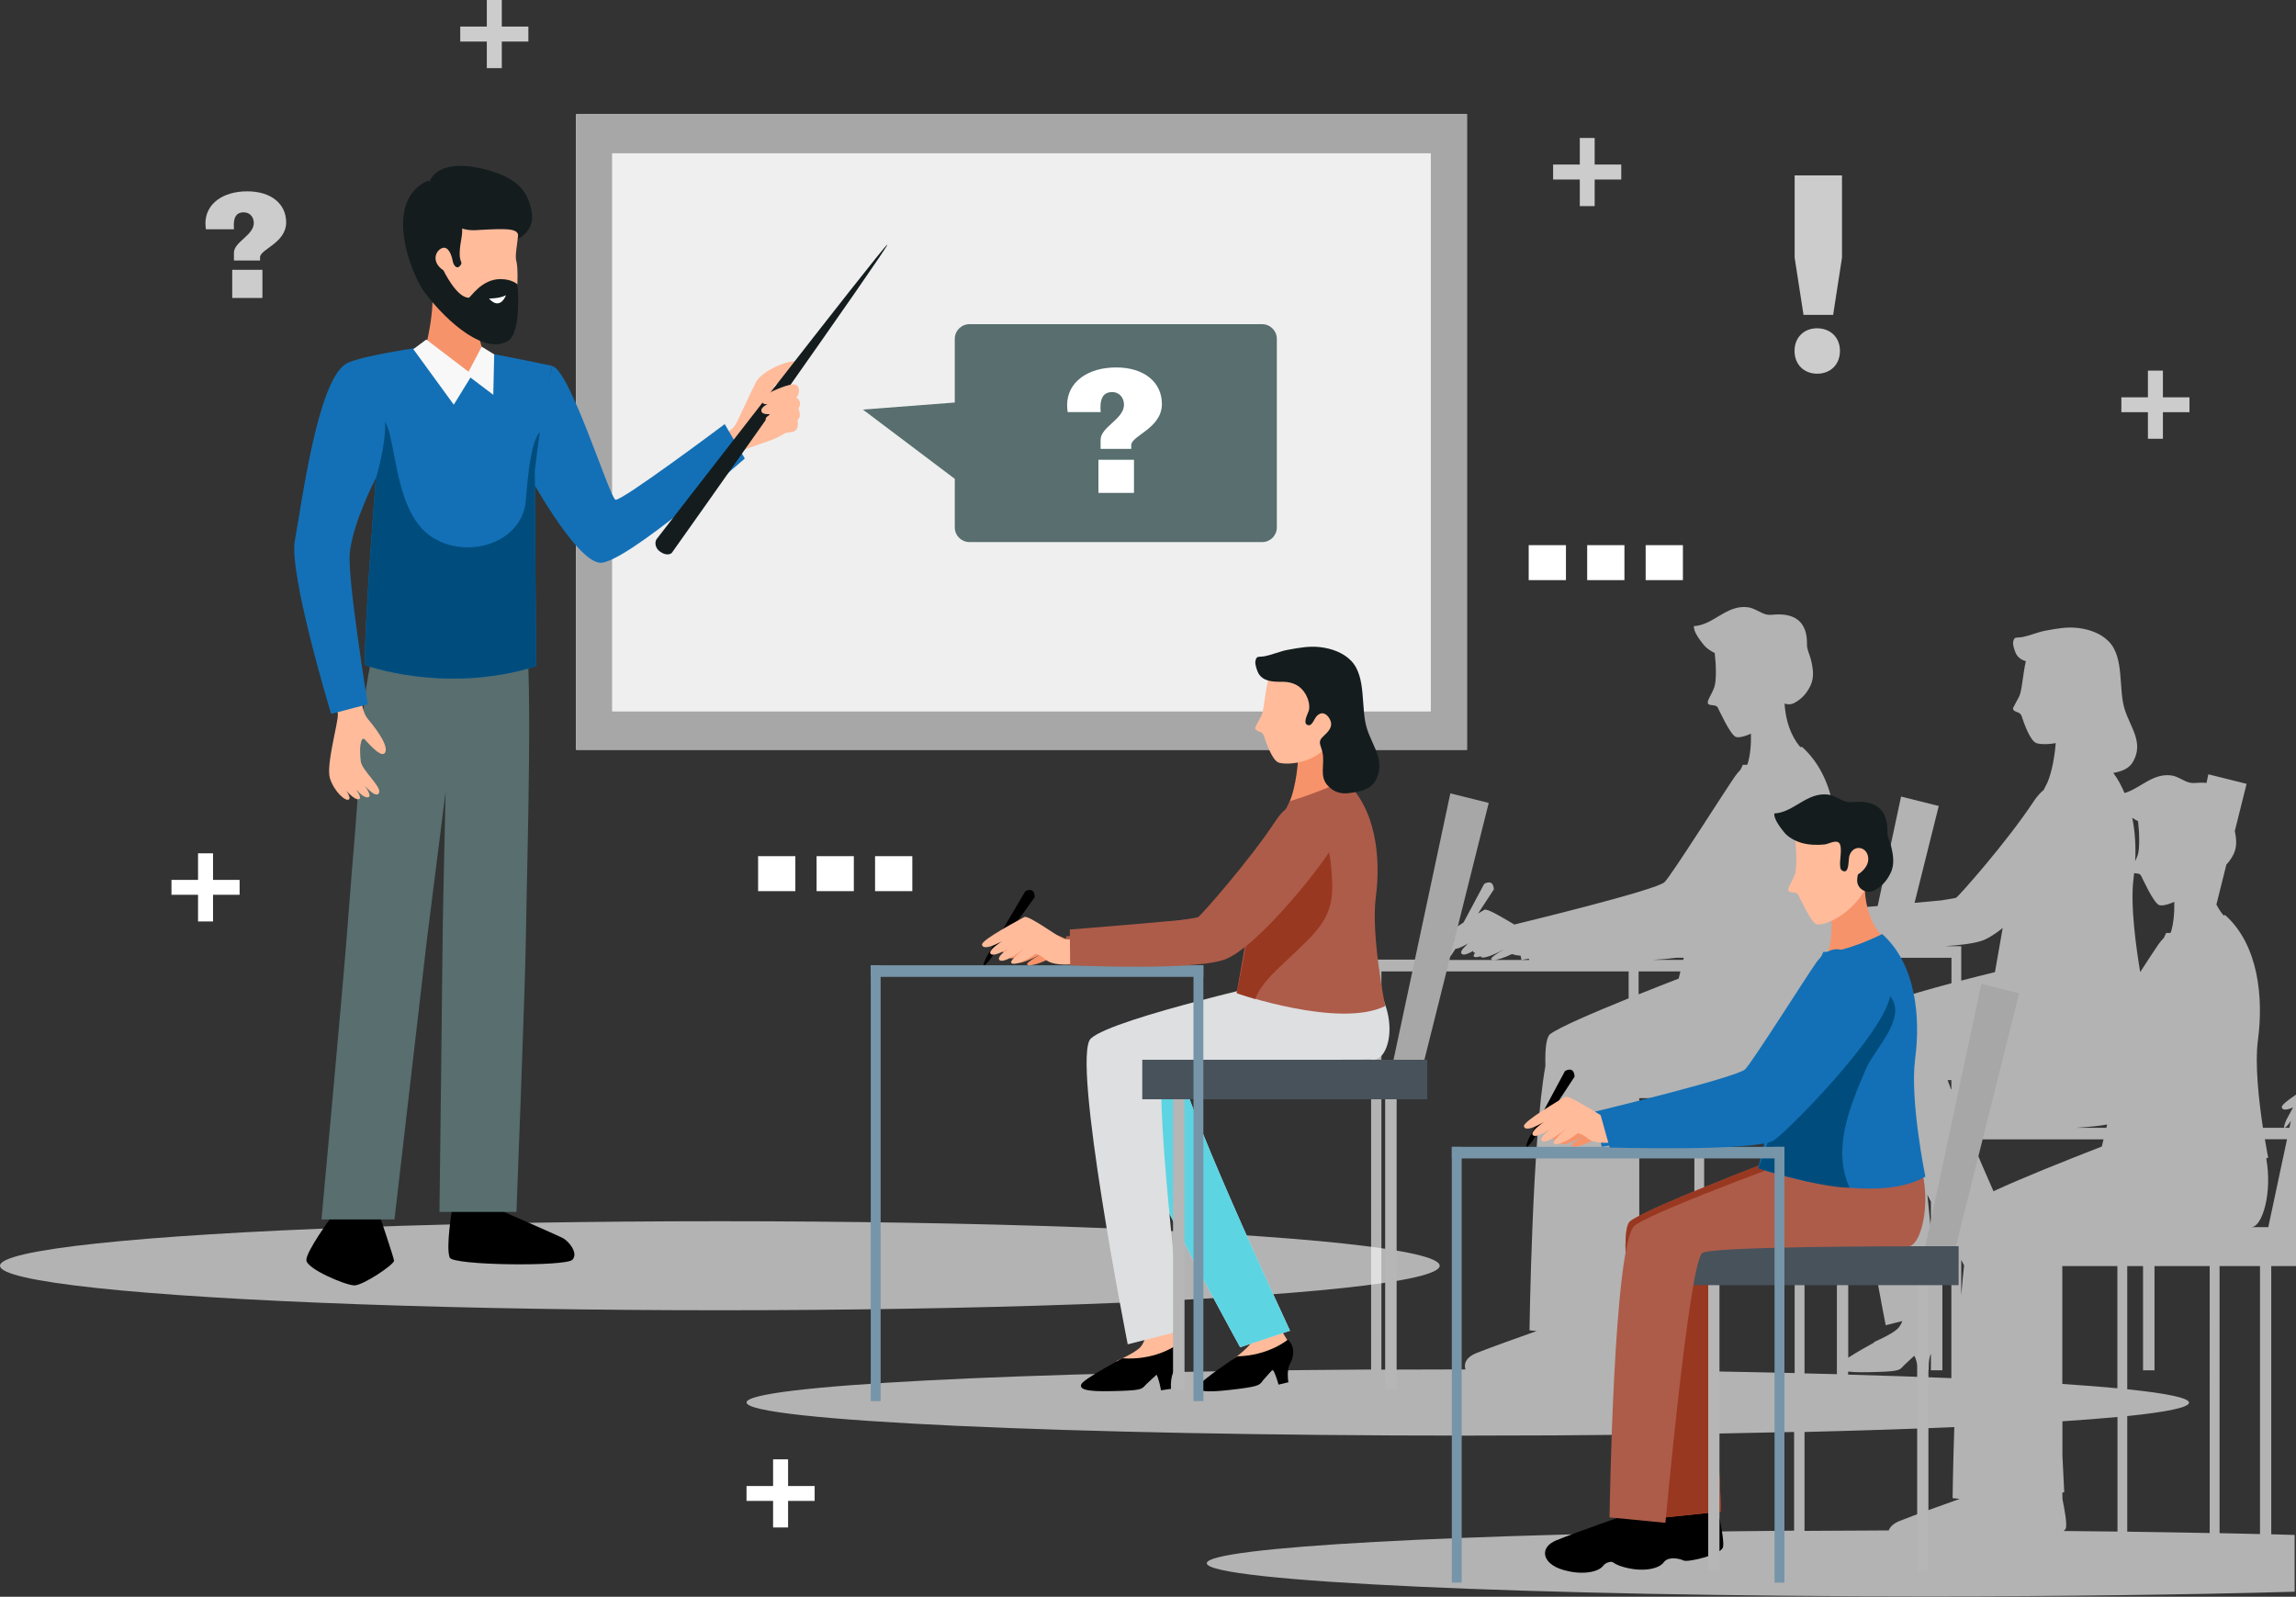 <?xml version="1.0" encoding="utf-8"?>
<!-- Generator: Adobe Illustrator 24.1.2, SVG Export Plug-In . SVG Version: 6.00 Build 0)  -->
<svg version="1.1" id="Calque_1" xmlns="http://www.w3.org/2000/svg" xmlns:xlink="http://www.w3.org/1999/xlink" x="0px" y="0px"
	 viewBox="0 0 202.19 140.62" style="enable-background:new 0 0 202.19 140.62;" xml:space="preserve">
<rect x="0" y="0" width="202.19" height="140.62" fill="#333333" stroke="none"/>
<style type="text/css">
	.st0{opacity:0.65;fill:#F7F7F7;}
	.st1{fill:#EFEFEF;}
	.st2{fill:#A7A7A7;}
	.st3{fill:#F7936A;}
	.st4{fill:#FFBB9A;}
	.st5{fill:#FFFFFF;}
	.st6{fill:#141C1E;}
	.st7{fill:#586E6F;}
	.st8{fill:#1370B6;}
	.st9{fill:#004D7D;}
	.st10{fill:#F8F8F8;}
	.st11{opacity:0.65;fill:#D6B5D2;}
	.st12{fill:#E0E0E0;}
	.st13{fill:#AD5C49;}
	.st14{fill:#DEDFE1;}
	.st15{fill:#5DD4E2;}
	.st16{fill:#993821;}
	.st17{fill:#B6B6B6;}
	.st18{fill:#48525B;}
	.st19{fill:#7695A8;}
	.st20{fill:#CCCCCC;}
</style>
<ellipse class="st0" cx="63.39" cy="111.47" rx="63.39" ry="3.92"/>
<g>
	<g>
		<rect x="50.73" y="10.06" class="st1" width="78.45" height="55.97"/>
		<path class="st2" d="M50.73,10.06v55.97h78.45V10.06H50.73z M126.01,62.66H53.9V13.5h72.1V62.66z"/>
	</g>
	<path class="st3" d="M41.88,26.62c-1.57-0.19-2.71-0.89-3.84-1.97c0.32,3.02-0.63,6.14-0.63,6.14s0.15,9.9,4.18,8.71
		c4.02-1.19,1.44-7.63,1.44-7.63C42.09,30.38,41.89,28.15,41.88,26.62z"/>
	<path class="st4" d="M39.89,16.43c0,0,4.61-0.49,5.45,1.37c0.84,1.86-0.13,4.35,0.13,5.19s0.13,6.15-1.37,6.28
		s-6.25-3.28-6.38-7.26C37.58,18.03,38.73,16.49,39.89,16.43z"/>
	<path class="st5" d="M43.66,27.65c0.02,0,0.04-0.01,0.07-0.01c0.15,0,0.28,0.01,0.42,0.01c0.05-0.11,0.09-0.22,0.14-0.33
		c0.09-0.2,0.18-0.41,0.27-0.61c0.13-0.39,0.25-0.78,0.35-1.17c-0.22-0.02-0.43-0.06-0.64-0.11c-0.59,0.28-1.18,0.56-1.77,0.85
		c-0.11,0.05-0.23,0.11-0.34,0.16C42.68,26.82,43.19,27.22,43.66,27.65z"/>
	<path class="st4" d="M62.91,39.02c0,0,1.55-1.18,1.79-1.51c0.24-0.33,1.3-2.76,1.89-3.89c0.6-1.12,3.74-2.36,3.99-1.56
		c0.26,0.8-1.06,0.97-2.45,1.93c0,0,0.15,0.19,0.29,0.2c0.14,0.01,2.32,2.91,0.73,3.95c-1.59,1.03-3.66,1.11-5.03,2.32
		C64.12,40.45,63.02,39.81,62.91,39.02z"/>
	<path d="M39.81,106.52c0,0-0.56,3.32-0.21,4.23c0.26,0.7,10.25,0.81,10.81,0.19c0.56-0.61-0.37-1.67-0.87-1.92
		c-0.49-0.25-5.59-2.48-5.59-2.48L39.81,106.52z"/>
	<path d="M33.46,107.15H29.2c0,0-2.25,3.06-2.22,3.83c0.03,0.77,3.46,2.22,4.23,2.22c0.77,0,3.53-1.85,3.49-2.18
		S33.46,107.15,33.46,107.15z"/>
	<path class="st6" d="M45.59,21.05c0,0,1.57-0.69,1.22-2.46c-0.35-1.77-1.24-2.88-3.85-3.61c-2.61-0.73-5.01-0.49-5.33,1.68
		c0,0,1.23,3.79,4.26,3.61C44.93,20.09,45.85,20.09,45.59,21.05z"/>
	<path class="st6" d="M45.58,25.06c0,0-0.44-0.47-1.48-0.48c-1.71-0.02-2.66,1.64-2.82,1.64c-1.07,0.01-2.23-2.41-2.23-2.41
		c-1.07-0.71-0.73-1.69-0.15-1.95c0.58-0.25,0.87,0.61,0.96,1.1c0.09,0.49,0.42,0.8,0.7,0.39c0.28-0.41-0.35-0.07,0.07-2.33
		c0.42-2.26-1.15-3.17-1.15-3.17L37.7,15.9c-4.11,1.82-1.42,8.38-0.3,9.86c2.14,2.82,5.4,5.49,7.35,4.25
		C45.96,29.23,45.58,25.06,45.58,25.06z M43.06,26.29c0,0,0.96,0.01,1.49-0.29C44.56,26,44.06,27.4,43.06,26.29z"/>
	<path class="st7" d="M46.08,54.53L33.98,54.3c0,0-1.84,3.02-2.25,11.73c-0.28,5.96-0.53,7.62-1.12,15.5
		c-0.4,5.35-2.3,25.86-2.3,25.86h6.43c0,0,2.72-23.41,2.86-24.68c0.05-0.45,1.64-12.98,1.64-12.98s-0.26,11.37-0.26,12.67
		c0,1.3-0.28,24.33-0.28,24.33h6.78c0,0,0.76-19.58,0.83-24.06C46.41,75.41,47.03,56.87,46.08,54.53z"/>
	<path class="st8" d="M48.63,32.24l-2.37,9.04c0,0,4.38,8.16,6.59,8.28c2.21,0.11,12.74-9.18,12.74-9.18l-1.77-3.03
		c0,0-9.11,6.83-9.62,6.66C53.68,43.83,50.19,32.55,48.63,32.24z"/>
	<path class="st8" d="M37.45,30.53c0,0-5.62,0.76-6.98,1.5c0,0,3.82,6.12,2.63,10.06c0,0-1.06,13.52-0.97,16.47
		c0,0,7.06,2.62,15.09,0.1c0,0-0.13-14.9-0.12-17.21c0,0,0.69-6.19,1.53-9.23c0,0-2.97-0.63-6.02-1.2c0,0,0.25,0.31-1.04,1.96
		C40.79,33.99,37.68,32.55,37.45,30.53z"/>
	<path class="st9" d="M47.1,41.46c0,0,0.17-1.51,0.44-3.4c-1,1.05-1.15,5.64-1.28,6.4c-0.62,3.49-5.19,4.75-8.16,2.88
		c-2.76-1.75-3.09-6.14-3.75-9c-0.35-1.52-1.33-2.7-2.54-3.74c0.97,2.14,1.99,5.19,1.29,7.5c0,0-1.06,13.52-0.97,16.47
		c0,0,7.06,2.62,15.09,0.1C47.22,58.67,47.09,43.77,47.1,41.46z"/>
	<path class="st4" d="M32.36,63.27c0.42,0.51,1.81,2.18,1.59,2.92c-0.23,0.74-1.39-0.6-1.81-1.05c-0.43-0.45-0.48,1.08-0.37,1.9
		c0.11,0.82,1.79,2.18,1.62,2.75c-0.17,0.57-1.13-0.23-2.17-1.76c0,0,1.64,1.89,1.27,2.15c-0.38,0.26-1.3-0.7-2.04-1.81
		c0,0,1.59,1.79,1.19,2c-0.4,0.21-1.49-1.03-1.9-1.67c0,0,1.35,1.47,0.98,1.71c-0.3,0.19-1.28-0.69-1.66-1.85
		c-0.38-1.16,0.75-4.96,0.69-5.68c-0.06-0.72-0.29-1.62-0.29-1.62s2.33-0.53,2.34-0.53C31.75,60.73,31.74,62.5,32.36,63.27z"/>
	<path class="st8" d="M32.39,62.02l-3.23,0.85c0,0-3.76-12.36-3.19-15.3c0.57-2.95,1.95-14,4.5-15.53c0,0,3.25,0.94,3.44,4.93
		c0.11,2.26-0.81,5.13-0.81,5.13s-2.03,3.9-2.3,6.62C30.59,50.99,32.39,62.02,32.39,62.02z"/>
	<polygon class="st10" points="42.42,30.53 41.26,32.74 37.54,29.9 36.4,30.75 39.96,35.64 41.43,33.25 43.44,34.77 43.52,31.21 	
		"/>
	<path class="st6" d="M57.83,47.47c0,0,19.96-25.81,20.31-25.93c0.35-0.11-18.98,27.15-18.98,27.15s-0.37,0.38-1.07-0.14
		C57.75,48.31,57.6,47.8,57.83,47.47z"/>
	<path class="st4" d="M69.59,35.07c0,0-1.34,0.49-2.04,0.53c-0.67,0.04-0.51-0.63-0.06-0.88c0.46-0.25,2.16-1.05,2.6-0.83
		c0.44,0.21,0.27,1.01,0.01,1.1c0,0,0.63,0.33,0.21,0.98c0,0,0.32,0.71-0.08,1.03c0,0,0.2,0.82-0.34,1
		c-0.53,0.17-1.98,0.25-2.16-0.13c-0.22-0.45,0.49-0.67,1.91-0.81c0,0-1.53,0.27-1.79,0.24c-0.36-0.04-1.31-0.83,1.76-1.15
		c0,0-2.44,0.69-2.56,0.07C66.91,35.43,69.59,35.07,69.59,35.07z"/>
</g>
<path class="st0" d="M202.13,135.18c-0.7-0.02-1.4-0.04-2.12-0.06V111.5h2.18V96.4c-0.7,0.47-1.28,0.92-1.25,1.11
	c0.04,0.26,0.37,0.29,0.99,0.02l-0.6,1.11c-0.21,0.52-0.22,0.68-0.15,0.68h-1.9c-0.35-2.29-0.73-5.57-0.44-7.74
	c0.48-3.61,0.1-8.33-2.9-11c0,0-0.04,0.02-0.11,0.05c-0.16-0.17-0.4-0.49-0.65-0.97l0.88-3.52c0.23-0.24,0.44-0.53,0.63-0.91
	c0.32-0.65,0.26-1.36,0.11-2.04l1.04-4.16l-3.37-0.84l-0.16,0.76c-0.28-0.03-0.6-0.03-0.97,0c-0.17,0.02-0.33,0.01-0.49-0.02
	c-0.56-0.13-1.05-0.56-1.64-0.64c-1.64-0.22-2.72,1.14-4.12,1.55c-0.27-0.63-0.58-1.23-0.99-1.77c0.72-0.13,1.41-0.36,1.77-1.04
	c0.89-1.66-0.23-2.92-0.75-4.51c-0.6-1.81-0.01-4.59-1.42-6.03c-0.71-0.73-1.76-1.08-2.73-1.19c-0.98-0.11-1.83,0.06-2.79,0.23
	c-0.74,0.13-1.4,0.45-2.13,0.58c-0.5,0.09-0.67-0.09-0.77,0.43c-0.05,0.26,0.15,0.84,0.27,1.06c0.2,0.35,0.5,0.53,0.85,0.63
	c-0.27,1.14-0.34,2.64-0.6,3.13c-0.21,0.4-0.4,0.73-0.51,0.96c-0.09,0.21,0.14,0.33,0.43,0.43c0.15,0.05,0.26,0.17,0.31,0.32
	c0.2,0.61,0.74,2.16,1.29,2.37c0.26,0.1,0.93,0.15,1.71,0c-0.08,1.08-0.33,2.53-0.72,3.45c-0.03,0.06-0.15,0.3-0.34,0.68
	c-0.29,0.23-0.58,0.56-0.88,1c-2.34,3.56-6.59,8.35-6.83,8.49c-0.05,0.03-0.57,0.12-1.35,0.24c-0.68,0.06-1.47,0.14-2.31,0.21
	l2.13-8.53l-3.32-0.83l-2.06,9.64c-1.62,0.14-3.06,0.25-3.83,0.31c-0.07-1.21-0.08-2.39,0.05-3.34c0.48-3.61,0.1-8.33-2.9-11
	c0,0-0.04,0.02-0.11,0.05c-0.38-0.41-1.27-1.62-1.41-3.85c0.27,0.1,0.58,0.1,0.87-0.06c0.58-0.32,1.03-0.74,1.4-1.49
	c0.38-0.77,0.23-1.62,0.03-2.4c-0.09-0.35-0.28-0.72-0.32-1.09c-0.04-0.37,0.33-3.13-3.07-2.78c-0.17,0.02-0.33,0.01-0.49-0.02
	c-0.56-0.13-1.05-0.56-1.64-0.64c-1.89-0.25-3.03,1.57-4.76,1.66c-0.06,0.49,0.55,1.26,0.85,1.64c0.25,0.31,0.61,0.55,0.98,0.73
	c0.12,0.99,0.16,2.44-0.03,2.99c-0.25,0.71-0.67,1.2-0.57,1.45s0.7,0.05,0.86,0.35c0.16,0.3,1.05,2.29,1.56,2.58
	c0.19,0.11,0.72,0.03,1.37-0.27c0.02,0.93-0.05,1.91-0.31,2.71c-0.01,0.01-0.03,0.02-0.04,0.03c-0.12,0.01-0.24,0.01-0.36,0
	c0,0-0.08,0.17-0.21,0.44c-0.17,0.17-0.32,0.35-0.47,0.56c-0.99,1.42-5.53,8.62-6.21,9.33c-0.67,0.71-13.24,3.74-13.24,3.74
	c-0.97-0.58-2.39-1.44-2.63-1.3c-0.07,0.04-0.28,0.17-0.56,0.33l1.39-2.12c-0.05-1-0.85-0.49-0.85-0.49l-1.82,3.4
	c-0.92,0.59-1.82,1.23-1.79,1.46c0.04,0.26,0.37,0.29,0.99,0.02l-0.6,1.11c-0.21,0.52-0.22,0.68-0.15,0.68h-6.59v36.1
	c-31.05,0.19-55,1.41-55,2.9c0,1.61,28.43,2.92,63.49,2.92c10.36,0,20.13-0.11,28.76-0.32v8.69c-29.44,0.25-51.72,1.44-51.72,2.87
	c0,1.61,28.43,2.92,63.49,2.92c11.81,0,22.85-0.15,32.31-0.41V135.18z M185.56,99.03c-0.03,0.1-0.05,0.19-0.07,0.29h-2.65
	C183.93,99.25,184.89,99.16,185.56,99.03z M174.52,82.85c0.53-0.18,1.16-0.58,1.84-1.12c-0.31,1.78-0.59,3.38-0.68,3.88
	c-0.94,0.23-1.94,0.48-2.97,0.75v-3.03h-1.43C172.63,83.24,173.8,83.09,174.52,82.85z M175.03,95.13c-0.85,0.22-1.64,0.42-2.32,0.58
	v-0.58H175.03z M167.41,84.35h4.44v2.24c-1.9,0.51-3.81,1.05-5.39,1.58L167.41,84.35z M170.04,119.21v1.47h1.01v-12.88
	c0.27,0.52,0.53,1.02,0.79,1.52v12.05c-2.81-0.12-5.85-0.22-9.09-0.31v-0.27c0.62,0.08,1.56,0.07,2.71,0.03
	c1.98-0.06,1.83-0.21,2.23-0.6c0.4-0.39,0.89-0.82,0.89-0.82s0.18,0.24,0.39,1.37l0.88-0.13
	C169.86,120.63,169.78,119.8,170.04,119.21z M169.73,105.22c0.1,0.2,0.21,0.41,0.31,0.61v2.53
	C169.94,107.35,169.83,106.3,169.73,105.22z M171.81,95.93c-0.11-0.28-0.21-0.55-0.3-0.81h0.33v0.8
	C171.83,95.93,171.82,95.93,171.81,95.93z M166.06,116.71l1.46-0.37c-0.07,0.2-0.18,0.41-0.33,0.59c-0.28,0.33-1.05,0.74-1.6,1
	c0,0-0.01,0-0.01,0c0,0-0.04,0.02-0.1,0.05c-0.27,0.13-0.47,0.22-0.47,0.22c0.02,0.01,0.03,0.01,0.05,0.02
	c-0.6,0.33-1.6,0.89-2.3,1.35v-19.24h0.49C164.31,107.9,166.06,116.71,166.06,116.71z M162.76,99.32v-2.61h0.02
	c0.09,0.83,0.2,1.71,0.33,2.61H162.76z M162.31,87.25c0.06-0.03,0.12-0.06,0.17-0.09c0,0-0.24-1.18-0.48-2.8h2.4l-1.08,5.08
	c-0.22,0.12-0.39,0.24-0.51,0.35c-0.35,0.33-0.43,1.64-0.33,3.5h-1.49C161.98,93.29,162.86,90.25,162.31,87.25z M147.6,84.35h0.67
	c-0.02,0.06-0.03,0.12-0.04,0.18h-2.65C146.33,84.49,147.02,84.43,147.6,84.35z M127.84,84.07l0.33-0.51
	c0.29-0.02,0.73-0.24,1.15-0.5c-0.11,0.08-0.18,0.14-0.18,0.18l0,0c-0.35,0.31-0.59,0.62-0.41,0.77c0.18,0.15,0.58-0.02,1.01-0.27
	c-0.02,0.04-0.02,0.08,0.01,0.12c0.03,0.03,0.09,0.04,0.15,0.05c-0.1,0.14-0.16,0.25-0.12,0.31c0.08,0.11,0.31,0.1,0.62-0.01
	c0,0.02-0.01,0.05,0.01,0.07c0.28,0.23,1.54-0.4,2.07-0.69c0,0,0,0,0,0c-0.43,0.24-1.25,0.74-1.16,0.88
	c0.03,0.05,0.11,0.07,0.22,0.07c0.31,0,0.91-0.18,1.61-0.52c0.22,0.08,0.49,0.13,0.76,0.15l0.07,0.37c0,0,0.24-0.04,0.65-0.11
	l0.03,0.11h-7.29C127.5,84.52,127.84,84.07,127.84,84.07z M143.42,87.92c-3.18,1.29-6.13,2.56-6.91,3.15
	c-0.34,0.26-0.46,1.3-0.42,2.81c-1.17,6.46-1.4,23.28-1.4,23.28l0.63,0.06c-1.46,0.52-4.03,1.43-5.33,1.95
	c-0.84,0.34-1.12,0.9-0.94,1.43c-2.5,0-4.97,0.01-7.4,0.02V85.55h21.77V87.92z M144.29,85.55h3.69c-0.07,0.28-0.12,0.48-0.15,0.63
	c-1.12,0.43-2.33,0.91-3.53,1.39V85.55z M149.21,120.75c-1.59-0.02-3.21-0.05-4.85-0.06v-0.55c0.17-0.11,0.29-0.23,0.31-0.35
	c0.1-0.41-0.12-1.64-0.31-2.57v-0.56l0.16-0.02c0,0-0.07-1.29-0.16-3.24V96.71h4.85V120.75z M158.04,120.92
	c-2.56-0.06-5.22-0.11-7.97-0.16V96.71h11.69v2.61h-3.72V120.92z M161.76,100.34v20.68c-0.93-0.03-1.88-0.05-2.85-0.07v-20.61
	H161.76z M167.25,133.96c-0.51,0.21-0.8,0.5-0.93,0.82c-2.51,0.01-4.98,0.02-7.41,0.04v-8.71c4.79-0.12,9.22-0.26,13.19-0.43
	c-0.12,3.6-0.15,6.26-0.15,6.26l0.63,0.06C171.12,132.52,168.55,133.44,167.25,133.96z M172.71,114.08v-3.12
	c0.09,0.16,0.17,0.32,0.25,0.47C172.87,112.26,172.79,113.15,172.71,114.08z M173.58,100.34h11.66c-0.07,0.28-0.12,0.48-0.15,0.63
	c-3.21,1.25-7.2,2.84-9.54,3.94C174.87,103.37,174.2,101.81,173.58,100.34z M186.46,134.88c-1.55-0.02-3.13-0.04-4.73-0.05
	c0.1-0.08,0.18-0.17,0.2-0.26c0.1-0.41-0.12-1.64-0.31-2.57v-0.56l0.16-0.02c0,0-0.07-1.29-0.16-3.24v-3.01
	c1.82-0.12,3.44-0.25,4.85-0.38V134.88z M186.46,122.26c-1.41-0.13-3.03-0.26-4.85-0.38V111.5h4.85V122.26z M188.54,77.11
	c0.16,0.3,1.05,2.29,1.56,2.58c0.19,0.11,0.72,0.03,1.37-0.27c0.02,0.93-0.05,1.91-0.31,2.71c-0.01,0.01-0.03,0.02-0.04,0.03
	c-0.12,0.01-0.24,0.01-0.36,0c0,0-0.08,0.17-0.21,0.44c-0.17,0.17-0.32,0.35-0.47,0.56c-0.29,0.42-0.89,1.34-1.61,2.45
	c-0.34-2.03-0.9-5.92-0.58-8.29c0.02-0.13,0.03-0.28,0.04-0.42C188.16,76.92,188.44,76.91,188.54,77.11z M188.28,72.32
	c0.12,0.99,0.16,2.44-0.03,2.99c-0.07,0.19-0.14,0.36-0.22,0.52c0.06-1.23,0-2.54-0.26-3.81C187.93,72.13,188.1,72.23,188.28,72.32z
	 M194.59,135.01c-2.35-0.05-4.78-0.08-7.26-0.12v-10.18c3.49-0.36,5.44-0.76,5.44-1.18s-1.95-0.82-5.44-1.18V111.5h1.39v9.18h1.01
	v-9.18h4.86V135.01z M201.64,98.86l0.1-0.16l-0.13,0.62h-0.43C201.31,99.31,201.64,98.86,201.64,98.86z M199.02,135.1
	c-1.17-0.03-2.35-0.05-3.56-0.08V111.5h3.56V135.1z M198.25,108.07c0.98,0,1.87-3.04,1.32-6.04c0.06-0.03,0.12-0.06,0.17-0.09
	c0,0-0.13-0.63-0.29-1.61h1.95l-1.65,7.74H198.25z"/>
<path class="st11" d="M143.36,120.68c-0.1,0-0.19,0-0.29,0c0.1-0.03,0.19-0.06,0.29-0.09V120.68z"/>
<path class="st12" d="M128.01,83.1c0.02-0.01,0.04-0.01,0.05-0.02c-0.01,0.01-0.01,0.01-0.02,0.02c-0.03,0.01-0.05,0.03-0.08,0.04
	C127.98,83.12,127.99,83.11,128.01,83.1z"/>
<path class="st12" d="M126.84,82.95c-0.01,0.01-0.03,0.02-0.04,0.02c0.02-0.01,0.04-0.03,0.07-0.04
	C126.86,82.94,126.85,82.95,126.84,82.95z"/>
<path class="st13" d="M93.88,82.47l0.03,2.41c0,0,10.22,0.64,13.09-0.35c2.87-0.99,8.92-8.96,9.43-10.3
	c0.62-1.61-1.75-5.51-4.09-1.95c-2.34,3.56-6.59,8.35-6.83,8.49C105.28,80.92,93.88,82.47,93.88,82.47z"/>
<path class="st3" d="M96.14,83.52c0,0-1.03-0.35-1.25-0.37c-0.21-0.03-2.62-1.29-2.98-1.15c-0.35,0.14-3.64,1.41-3.65,1.73
	c-0.01,0.32,0.84,0.23,2.64-0.63c0,0-2.33,0.92-2.03,1.24c0.3,0.32,2.42-0.76,2.42-0.76s-2.12,0.88-1.76,1.17
	c0.36,0.29,2.32-0.82,2.32-0.82s-1.53,0.83-1.4,1.01c0.12,0.18,0.99,0,2.04-0.55c0,0,0.18-0.05,0.58,0.2
	c0.4,0.25,3.31,0.19,3.31,0.19L96.14,83.52z"/>
<path d="M86.84,84.34l3.45-5.85c0,0,0.82-0.48,0.83,0.52l-3.99,5.56C87.13,84.57,86.21,85.71,86.84,84.34z"/>
<path class="st4" d="M95.05,82.74c0,0-1.13,0-1.37-0.03c-0.24-0.03-3.11-2.15-3.47-1.95c-0.36,0.2-3.77,1.99-3.73,2.43
	c0.04,0.44,0.95,0.29,2.79-0.91c0,0-2.41,1.29-2.03,1.72c0.38,0.43,2.53-1.08,2.53-1.08s-2.18,1.24-1.75,1.63
	c0.43,0.39,2.41-1.16,2.41-1.16s-1.54,1.16-1.38,1.4c0.16,0.25,1.08-0.03,2.14-0.79c0,0,0.43,0.08,0.85,0.48
	c0.87,0.82,3.45,0.31,3.45,0.31L95.05,82.74z"/>
<path class="st3" d="M114.3,66.02c0.36-0.07,2.07-3.69,2.81-4.39c0.35,2.47,1.84,8.33,1.84,8.33c-1.81,1.94-5.43,0.75-5.43,0.75
	C114.12,69.42,114.4,66.86,114.3,66.02z"/>
<path class="st4" d="M115.98,57.22c0,0-3.31,0.74-3.94,1.71c-0.63,0.96-0.63,3.47-0.98,4.14c-0.21,0.4-0.4,0.73-0.51,0.96
	c-0.09,0.21,0.14,0.33,0.43,0.43c0.15,0.05,0.26,0.17,0.31,0.32c0.2,0.61,0.74,2.16,1.29,2.37c0.68,0.27,4.05,0.17,5.06-2.77
	C118.65,61.44,118.1,56.59,115.98,57.22z"/>
<path class="st4" d="M100.95,117.26l2.36-0.39c0,0,0.12,2.24,0.32,2.76c0,0-2.65,1.27-5.36,0.26c0,0,1.73-0.75,2.18-1.28
	C100.9,118.08,100.95,117.26,100.95,117.26z"/>
<path d="M103.42,118.57c0,0-1.79,1.25-4.58,1.05c0,0-3.39,1.81-3.61,2.27c-0.31,0.64,1.18,0.68,3.5,0.6
	c1.98-0.06,1.83-0.21,2.23-0.6s0.89-0.82,0.89-0.82s0.18,0.24,0.39,1.37l0.88-0.13c0,0-0.1-1.09,0.32-1.66
	C103.73,120.24,104.08,119.29,103.42,118.57z"/>
<path class="st4" d="M110.47,116.68l1.78-0.49c0,0,1.05,1.75,1.35,2.2c0,0-2.3,1.82-5.17,1.45c0,0,1.52-1.11,1.85-1.73
	C110.61,117.49,110.47,116.68,110.47,116.68z"/>
<path d="M113.41,117.98c0,0-1.67,1.41-4.46,1.47c0,0-3.21,2.12-3.38,2.59c-0.25,0.66,1.24,0.56,3.54,0.27
	c1.96-0.25,1.8-0.38,2.16-0.8c0.36-0.42,0.81-0.9,0.81-0.9s0.2,0.23,0.51,1.33l0.87-0.21c0,0-0.2-1.07,0.17-1.69
	C113.88,119.61,114.13,118.64,113.41,117.98z"/>
<path class="st14" d="M118.7,84.08l-4.66,3.3c0,0-15.11,2.91-17.02,4.35c-1.92,1.44,12.19,26.92,12.19,26.92l4.39-1.46
	c0,0-10.54-22.57-9.58-23.52c0.96-0.96,16.49-2.38,17.47-2.67C122.45,90.71,121.08,87.27,118.7,84.08z"/>
<path class="st15" d="M118.7,84.08l-4.66,3.3c0,0-15.11,2.91-17.02,4.35c-1.92,1.44,12.19,26.92,12.19,26.92l4.39-1.46
	c0,0-10.54-22.57-9.58-23.52c0.96-0.96,16.49-2.38,17.47-2.67C122.45,90.71,121.08,87.27,118.7,84.08z"/>
<path class="st14" d="M120.13,85.58l-6.09,0.51c0,0-16.02,3.54-17.98,5.37c-1.75,1.64,3.25,26.93,3.25,26.93l4.77-1.21
	c0,0-2.69-22.58-1.52-23.27c1.01-0.59,17.38-0.59,18.4-0.59C122.44,93.33,123.49,88.97,120.13,85.58z"/>
<g>
	<path class="st13" d="M118.41,68.73c0,0-2.5,1.14-4.83,1.83c0,0-2.84,5.61-3.03,7.17c-0.19,1.56-1.65,9.73-1.65,9.73
		s9.03,3.14,13.08,1.14c0,0-1.27-6.3-0.82-9.62C121.6,75.67,121.22,71.19,118.41,68.73z"/>
	<path class="st16" d="M117.32,78.27c-0.01,2.81-1.81,4.18-3.67,5.99c-1.1,1.07-2.49,2.16-3.12,3.72c-0.99-0.29-1.62-0.52-1.62-0.52
		s0.88-4.2,1.31-7.27c1.86-0.83,2.85-2.61,3.51-4.51c0.38-1.1,0.59-1.81,1.29-2.62c2.06,0.06,2.19,2.47,2.3,4.72
		C117.32,77.95,117.32,78.11,117.32,78.27z"/>
</g>
<g>
	<polygon class="st2" points="131.1,70.71 125,95.07 122.48,94.44 127.72,69.87 	"/>
	<g>
		<rect x="103.3" y="95.78" class="st17" width="1.01" height="26.58"/>
		<rect x="121.98" y="95.78" class="st17" width="1.01" height="26.58"/>
	</g>
	<rect x="100.59" y="93.33" class="st18" width="25.1" height="3.48"/>
</g>
<path class="st6" d="M112.97,60.04c0.86,0.02,1.57,0.31,2.03,1.14c0.21,0.39,0.36,0.9,0.27,1.36c-0.05,0.24-0.66,1.25-0.03,1.33
	c0.3,0.04,0.52-0.58,0.67-0.76c0.41-0.48,0.88-0.33,1.17,0.18c0.36,0.62-0.02,1.07-0.47,1.48c-0.65,0.59-0.3,0.74-0.14,1.55
	c0.2,1.01-0.3,2.04,0.44,2.85c0.54,0.59,1.15,0.78,1.95,0.67c0.89-0.13,1.84-0.28,2.28-1.12c0.89-1.66-0.23-2.92-0.75-4.51
	c-0.6-1.81-0.01-4.59-1.42-6.03c-0.71-0.73-1.76-1.08-2.73-1.19c-0.98-0.11-1.83,0.06-2.79,0.23c-0.74,0.13-1.4,0.45-2.13,0.58
	c-0.5,0.09-0.67-0.09-0.77,0.44c-0.05,0.26,0.15,0.84,0.27,1.06c0.41,0.71,1.27,0.75,2,0.74C112.86,60.04,112.92,60.04,112.97,60.04
	z"/>
<g>
	<rect x="105.1" y="85.01" class="st19" width="0.87" height="38.38"/>
	<rect x="76.68" y="85.01" class="st19" width="0.87" height="38.38"/>
	<rect x="76.68" y="85.01" class="st19" width="29.29" height="1.02"/>
</g>
<path class="st13" d="M94.21,81.86l0.03,3.15c0,0,10.56,0.51,13.53-0.48c2.96-0.99,9.21-8.96,9.75-10.3
	c0.64-1.61-1.8-5.51-4.22-1.95c-2.42,3.56-6.81,8.35-7.06,8.49C105.99,80.92,94.21,81.86,94.21,81.86z"/>
<path d="M147.7,132.93c0,0-3.48,1.71-5.34,2.48c-1.55,0.64-1.23,2.05,0.53,2.57c1.76,0.52,3.21,0.18,3.61-0.38
	c0.4-0.56,1.39-0.35,1.76-0.17c0.37,0.18,3.31-0.5,3.47-1.18c0.17-0.68-0.56-3.68-0.56-3.68L147.7,132.93z"/>
<path class="st13" d="M165.82,100.65l-5.91,0.08c0,0-14.45,5.39-16.34,6.81c-1.89,1.42,3.1,26.09,3.1,26.09l4.9-0.51
	c0,0-1.16-22.08-0.21-23.02c0.94-0.94,16.24-2.34,17.21-2.63C169.52,107.18,168.17,103.79,165.82,100.65z"/>
<path class="st16" d="M165.82,100.65l-5.91,0.08c0,0-14.45,5.39-16.34,6.81c-1.89,1.42,3.1,26.09,3.1,26.09l4.9-0.51
	c0,0-1.16-22.08-0.21-23.02c0.94-0.94,16.24-2.34,17.21-2.63C169.52,107.18,168.17,103.79,165.82,100.65z"/>
<g>
	<polygon class="st2" points="177.81,87.48 171.81,111.47 169.32,110.85 174.48,86.65 	"/>
	<g>
		<rect x="150.43" y="112.17" class="st17" width="0.99" height="26.18"/>
		<rect x="168.83" y="112.17" class="st17" width="0.99" height="26.18"/>
	</g>
	<rect x="147.76" y="109.75" class="st18" width="24.72" height="3.43"/>
</g>
<path class="st3" d="M164.25,76.94l-3.39,0.72c0,0,0.98,4.17,0,6.47c0,0,1.85,0.73,4.96-1.63C165.82,82.5,163.9,80.88,164.25,76.94z
	"/>
<path class="st4" d="M164.8,72.1c0,0-3.77-1.42-4.78-0.9c-1.01,0.52-2.24,1.28-2.05,2.05c0.19,0.77,0.33,3.03,0.09,3.74
	c-0.25,0.71-0.67,1.2-0.57,1.45c0.1,0.25,0.7,0.05,0.86,0.35c0.16,0.3,1.05,2.29,1.56,2.58c0.51,0.29,3.44-0.74,4.79-3.92
	C166.05,74.27,165.64,72.64,164.8,72.1z"/>
<path d="M143.47,133.31c0,0-4.54,1.58-6.41,2.34c-1.55,0.63-1.25,2.04,0.51,2.58c1.75,0.54,3.21,0.21,3.61-0.34
	c0.41-0.55,1.39-0.34,1.76-0.15c0.37,0.18,3.31-0.47,3.49-1.14c0.17-0.68-0.25-2.67-0.25-2.67L143.47,133.31z"/>
<path class="st6" d="M166.53,74.51c-0.09-0.35-0.28-0.72-0.32-1.09c-0.04-0.37,0.33-3.13-3.07-2.78c-0.17,0.02-0.33,0.01-0.49-0.02
	c-0.56-0.13-1.05-0.56-1.64-0.64c-1.89-0.25-3.03,1.57-4.76,1.66c-0.06,0.49,0.55,1.26,0.85,1.64c0.37,0.46,0.96,0.77,1.51,0.94
	c0.61,0.19,1.41,0.22,2.07,0.15c0.35-0.04,0.97-0.43,1.27-0.14c0.31,0.3,0.07,1.44,0.09,1.84c0.02,0.29-0.03,0.53,0.29,0.65
	c0.03,0.01,0.06,0.02,0.09,0.02c0.03,0,0.06-0.01,0.08-0.01c0.34-0.11,0.27-1.08,0.36-1.36c0.31-1,1.5-0.87,1.65,0.1
	c0.13,0.83-0.67,1.4-0.9,1.55c-0.03,0.14-0.05,0.28-0.06,0.4c-0.09,0.82,0.8,1.38,1.52,0.99c0.58-0.32,1.03-0.74,1.4-1.49
	C166.87,76.15,166.72,75.29,166.53,74.51z"/>
<path class="st13" d="M167.45,99.78l-6.6,1.31c0,0-14.99,5.41-16.88,6.83c-1.89,1.42-2.23,25.71-2.23,25.71l4.92,0.48
	c0,0,2.11-23.09,3.26-23.77c0.99-0.58,17.12-0.58,18.13-0.58C169.51,109.75,170.76,103.11,167.45,99.78z"/>
<path class="st8" d="M140.45,97.9l0.6,3.1c0,0,12.81-2.22,14.19-3.24c1.38-1.02,9.65-9.97,8.43-12.47
	c-1.21-2.49-2.79-1.88-3.77-0.46c-0.99,1.42-5.53,8.62-6.21,9.33C153.02,94.87,140.45,97.9,140.45,97.9z"/>
<g>
	<path class="st8" d="M165.75,82.26c0,0-3.31,1.68-5.18,1.57c0,0-3.03,6.37-3.23,8.07c-0.2,1.7-2.51,10.99-2.51,10.99
		s10.06,3.48,14.72,0.73c0,0-1.38-6.75-0.9-10.36S168.75,84.94,165.75,82.26z"/>
	<path class="st9" d="M164.34,94.09c0.73-1.69,3.6-4.41,2.16-6.3c-1.16-1.52-1.99-1.63-3.27-0.18c-1.19,1.36-2.29,2.83-3.64,4.03
		c-0.71,0.63-1.51,1.14-2.29,1.68c0,3.5-2.47,9.57-2.47,9.57s5.21,1.67,8.05,1.71C161.36,101.27,162.8,97.64,164.34,94.09z"/>
</g>
<path class="st3" d="M144.07,98.67c0,0-1.03,0.48-1.25,0.46c-0.21-0.03-2.62-1.29-2.98-1.15c-0.35,0.14-3.64,1.41-3.65,1.73
	c-0.01,0.32,0.84,0.23,2.64-0.63c0,0-2.33,0.92-2.03,1.24c0.3,0.32,2.42-0.76,2.42-0.76s-2.12,0.88-1.76,1.17
	c0.36,0.29,2.32-0.82,2.32-0.82s-1.53,0.83-1.4,1.01c0.12,0.18,0.99,0,2.04-0.55c0,0,0.18-0.05,0.58,0.2
	c0.4,0.25,3.31-0.63,3.31-0.63L144.07,98.67z"/>
<path d="M134.6,100.32l3.21-5.99c0,0,0.8-0.52,0.85,0.49l-3.75,5.72C134.9,100.54,134.03,101.71,134.6,100.32z"/>
<path class="st4" d="M142.74,98.38c0,0-1.13,0.05-1.37,0.03c-0.24-0.02-3.19-2.02-3.55-1.81c-0.35,0.21-3.68,2.14-3.62,2.58
	c0.06,0.44,0.96,0.25,2.75-1.02c0,0-2.36,1.39-1.96,1.81c0.4,0.42,2.48-1.19,2.48-1.19s-2.13,1.33-1.68,1.7
	c0.45,0.37,2.36-1.26,2.36-1.26s-1.49,1.22-1.32,1.46c0.17,0.24,1.08-0.07,2.11-0.88c0,0,0.44,0.07,0.87,0.45
	c0.9,0.78,3.46,0.16,3.46,0.16L142.74,98.38z"/>
<g>
	<rect x="156.27" y="101" class="st19" width="0.87" height="38.38"/>
	<rect x="127.85" y="101" class="st19" width="0.87" height="38.38"/>
	<rect x="127.85" y="101" class="st19" width="29.29" height="1.02"/>
</g>
<path class="st8" d="M140.87,97.9l0.88,3.16c0,0,13.04,0.37,14.49-0.65c1.45-1.02,11.43-11.16,10.15-13.65
	c-1.27-2.49-2.93-1.89-3.96-0.46c-0.95,1.31-7.25,8.6-8,9.35C153.73,96.36,140.87,97.9,140.87,97.9z"/>
<polygon class="st20" points="46.53,2.34 44.19,2.34 44.19,0 42.87,0 42.87,2.34 40.53,2.34 40.53,3.66 42.87,3.66 42.87,6 44.19,6 
	44.19,3.66 46.53,3.66 "/>
<polygon class="st20" points="142.77,14.49 140.43,14.49 140.43,12.15 139.12,12.15 139.12,14.49 136.77,14.49 136.77,15.81 
	139.12,15.81 139.12,18.15 140.43,18.15 140.43,15.81 142.77,15.81 "/>
<polygon class="st20" points="192.81,34.99 190.47,34.99 190.47,32.64 189.15,32.64 189.15,34.99 186.81,34.99 186.81,36.3 
	189.15,36.3 189.15,38.64 190.47,38.64 190.47,36.3 192.81,36.3 "/>
<polygon class="st5" points="71.74,130.87 69.4,130.87 69.4,128.52 68.08,128.52 68.08,130.87 65.74,130.87 65.74,132.18 
	68.08,132.18 68.08,134.52 69.4,134.52 69.4,132.18 71.74,132.18 "/>
<polygon class="st5" points="21.1,77.49 18.76,77.49 18.76,75.15 17.44,75.15 17.44,77.49 15.1,77.49 15.1,78.8 17.44,78.8 
	17.44,81.15 18.76,81.15 18.76,78.8 21.1,78.8 "/>
<g>
	<path class="st20" d="M25.2,19.58c0,1.83-2.3,2.36-2.3,3.08v0.28h-2.3v-0.67c0-0.98,1.75-1.54,1.75-2.63c0-0.5-0.32-0.94-0.89-0.94
		c-0.73,0-0.87,0.56-0.87,1.13c0,0.12,0,0.24,0.01,0.36h-2.47c-0.01-0.17-0.04-0.34-0.04-0.51c0-1.75,1.56-2.83,3.67-2.83
		C23.82,16.84,25.2,17.92,25.2,19.58z M23.11,26.24h-2.66v-2.48h2.66V26.24z"/>
</g>
<g>
	<path class="st20" d="M162.21,15.45v7.24l-0.78,5.04h-2.61l-0.78-5.04v-7.24H162.21z M162.03,30.9c0,1.19-0.82,2.01-2.01,2.01
		c-1.17,0-1.99-0.82-1.99-2.01c0-1.17,0.82-1.99,1.99-1.99C161.21,28.92,162.03,29.73,162.03,30.9z"/>
</g>
<g>
	<path class="st5" d="M137.9,51.09h-3.28v-3.08h3.28V51.09z"/>
	<path class="st5" d="M143.05,51.09h-3.28v-3.08h3.28V51.09z"/>
	<path class="st5" d="M148.2,51.09h-3.28v-3.08h3.28V51.09z"/>
</g>
<g>
	<path class="st5" d="M70.04,78.48h-3.28V75.4h3.28V78.48z"/>
	<path class="st5" d="M75.19,78.48h-3.28V75.4h3.28V78.48z"/>
	<path class="st5" d="M80.34,78.48h-3.28V75.4h3.28V78.48z"/>
</g>
<g>
	<g>
		<g>
			<path class="st7" d="M85.37,47.74h25.78c0.71,0,1.29-0.58,1.29-1.29V29.84c0-0.71-0.58-1.29-1.29-1.29H85.37
				c-0.71,0-1.29,0.58-1.29,1.29v5.61l-8.09,0.62l8.09,6.1v4.28C84.08,47.16,84.66,47.74,85.37,47.74z"/>
		</g>
	</g>
	<g>
		<g>
			<path class="st5" d="M102.32,35.58c0,2.15-2.7,2.78-2.7,3.62v0.33h-2.7v-0.79c0-1.15,2.06-1.82,2.06-3.1
				c0-0.58-0.38-1.11-1.04-1.11c-0.85,0-1.03,0.66-1.03,1.33c0,0.14,0,0.28,0.02,0.43h-2.91c-0.02-0.21-0.05-0.4-0.05-0.6
				c0-2.05,1.83-3.33,4.31-3.33C100.7,32.35,102.32,33.62,102.32,35.58z M99.86,43.41h-3.13v-2.92h3.13V43.41z"/>
		</g>
	</g>
</g>
</svg>
